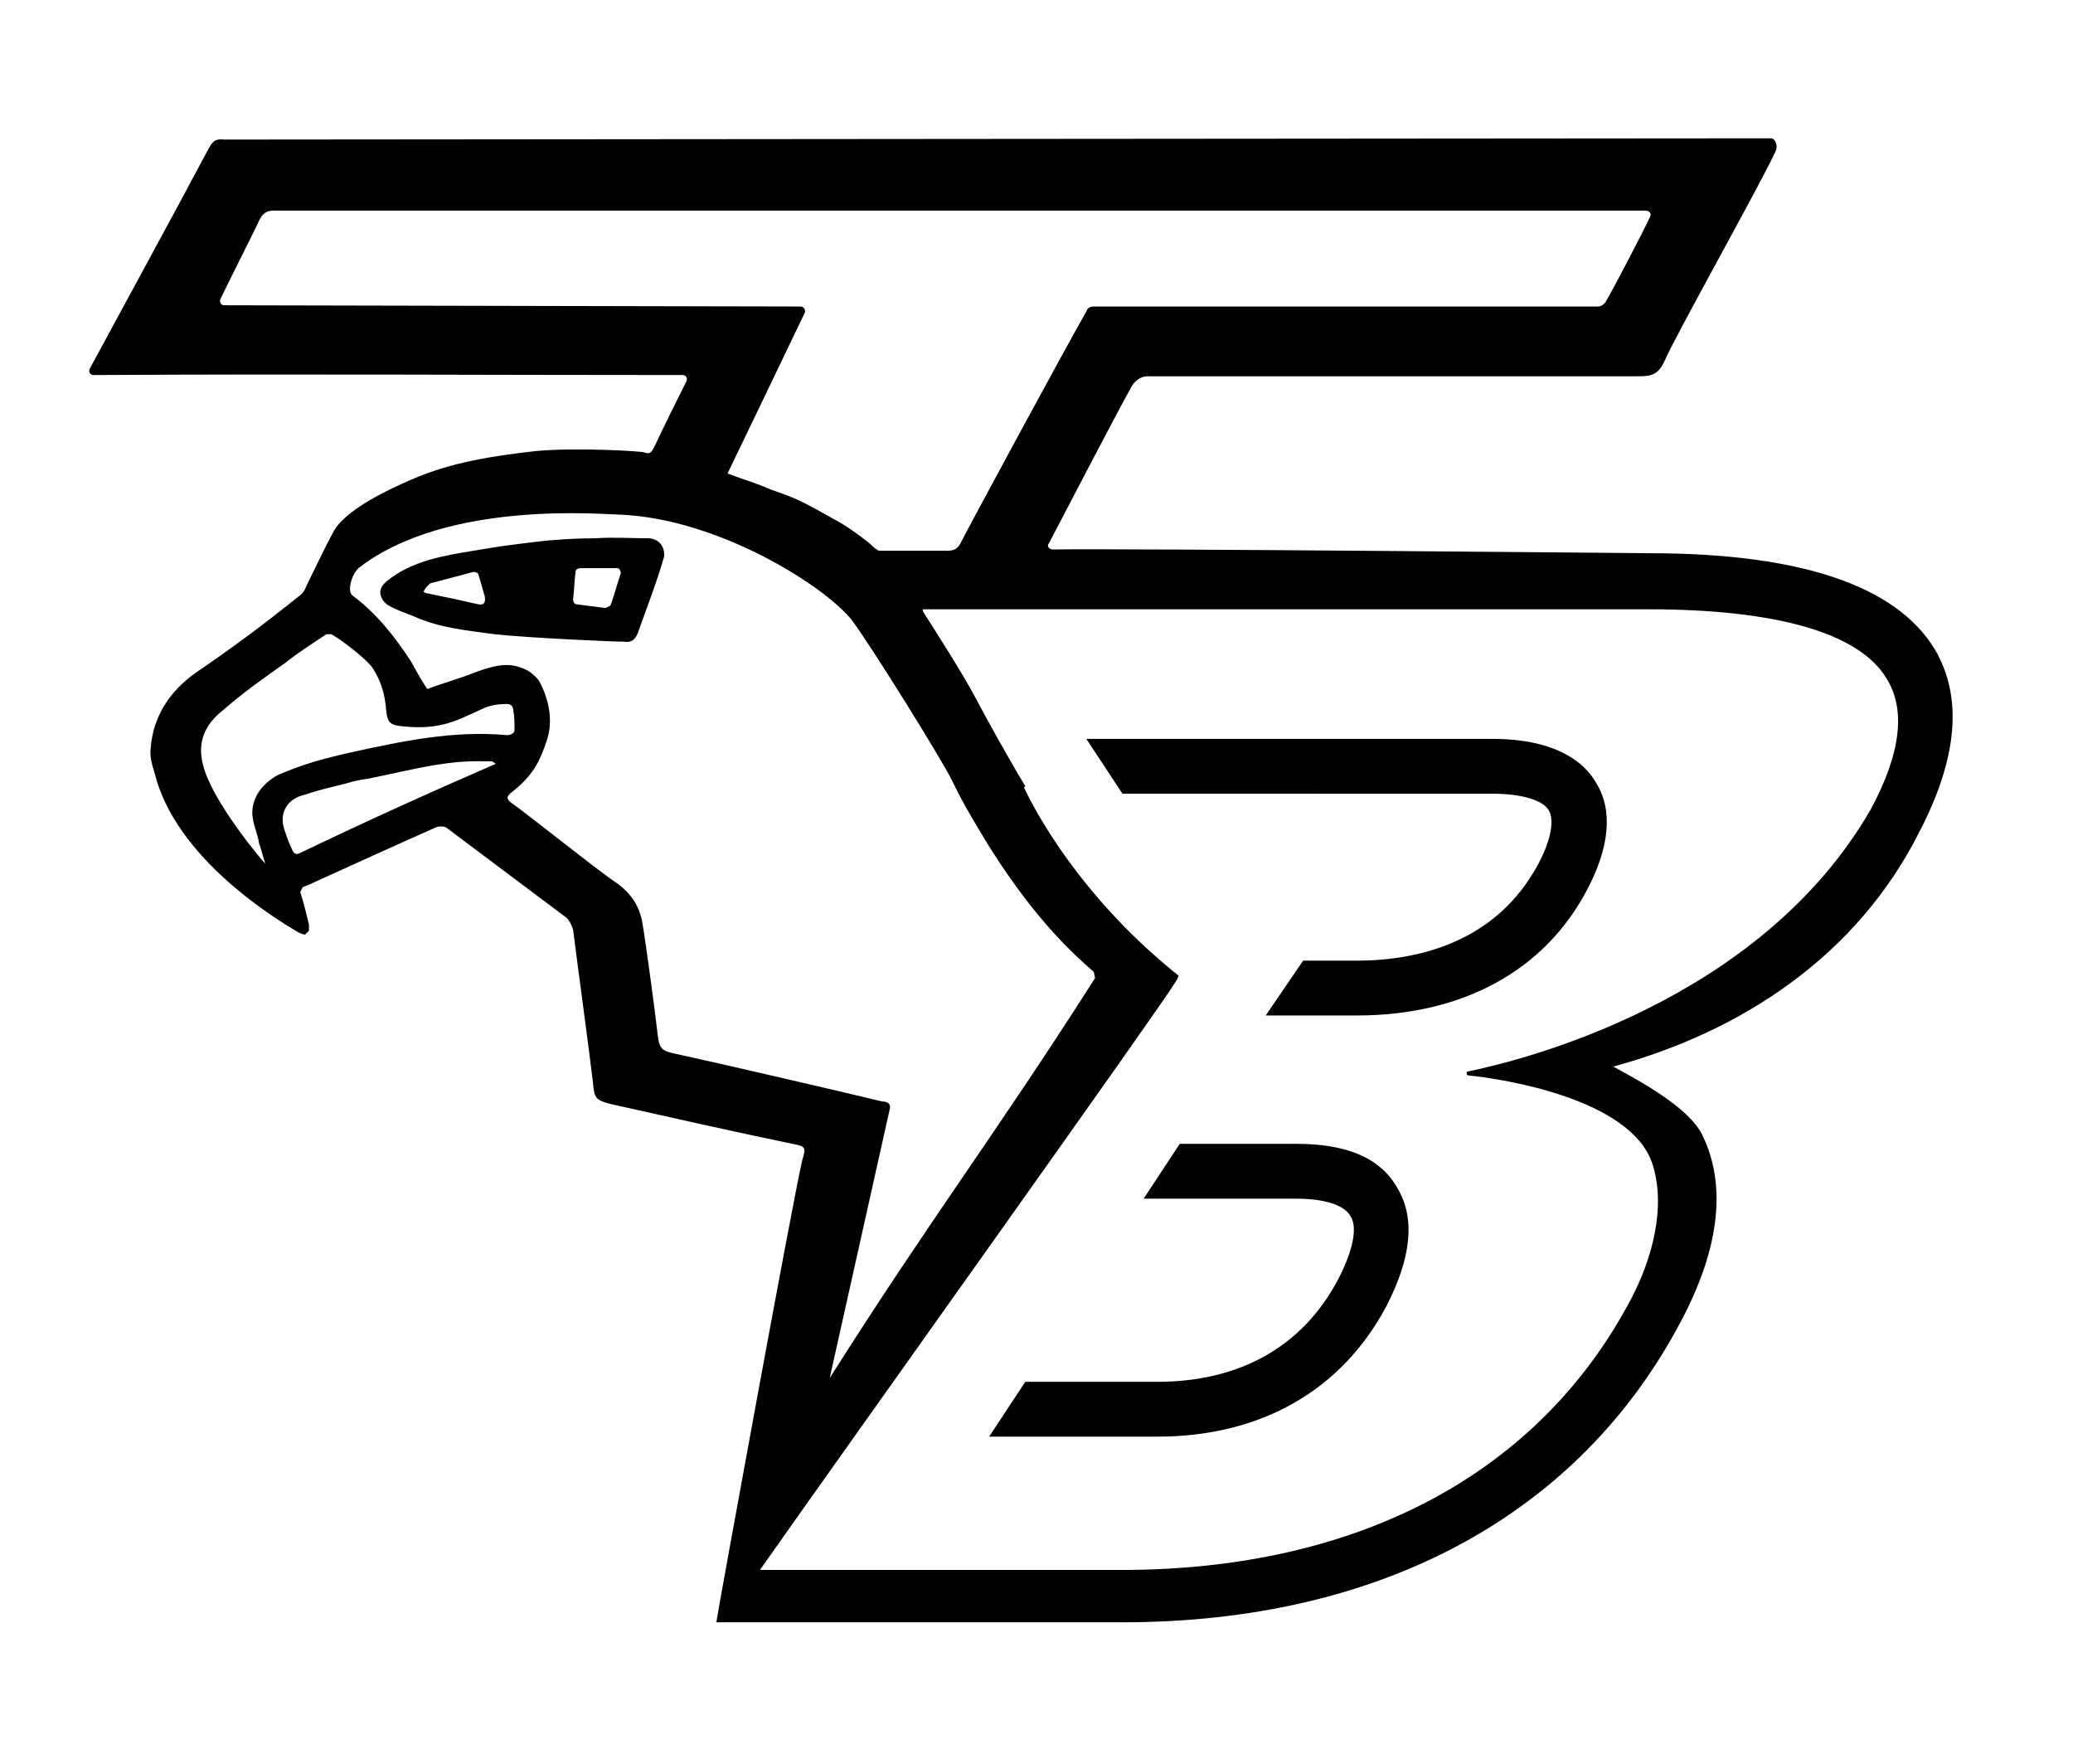 <svg xml:space="preserve" style="enable-background:new 0 0 166.4 141.6;" viewBox="0 0 166.4 141.6" y="0px" x="0px" xmlns:xlink="http://www.w3.org/1999/xlink" xmlns="http://www.w3.org/2000/svg" id="Ebene_1" version="1.1">
<g>
	<path d="M155.3,52.1c-3.1-5.1-10.8-7.7-22.9-7.7c0,0-42.3-0.4-47.9-0.3c-0.3,0-0.5-0.3-0.3-0.5c1-1.9,5.3-10.2,6.7-12.7
		c0.3-0.4,0.7-0.7,1.2-0.7c5.4,0,35.4,0,39.4,0c1,0,1.6-0.1,2.1-1.2c0.9-2.1,7.6-14,8.9-16.8c0.3-0.6-0.1-1.1-0.3-1.1
		c-9.6,0-121.5,0.1-124.2,0.1c-0.9-0.1-1,0.3-1.4,1c-1.9,3.6-8,14.8-9.4,17.4c-0.1,0.2,0,0.5,0.3,0.5c17.3-0.1,30,0,47.3,0
		c0.3,0,0.4,0.3,0.3,0.5c-0.9,1.8-1.7,3.4-2.5,5.1c-0.3,0.6-0.4,0.8-0.9,0.6c-0.4-0.1-5.5-0.4-8.7-0.1c-3.5,0.4-6.8,0.9-10,2.3
		c-1.6,0.7-5.4,2.4-6.3,4.3c-0.6,1.1-1.3,2.6-1.9,3.8c-0.4,0.8-0.3,0.9-1,1.4c-2.6,2.1-5.3,4.1-8.1,6c-2.1,1.5-3.4,3.5-3.6,6
		c-0.1,0.6,0.1,1.4,0.3,2c1.7,7,10,11.9,11.5,12.8c0.2,0.1,0.4,0.2,0.6,0.2l0.3-0.3c0-0.2,0-0.3,0-0.5c-0.2-0.8-0.4-1.7-0.7-2.6
		l0.2-0.4l0.5-0.2c1.1-0.5,7.9-3.6,10.2-4.6c0.2-0.1,0.6-0.1,0.8,0c3.2,2.4,6.4,4.8,9.6,7.2c0.3,0.2,0.5,0.7,0.6,1
		c0.3,2.4,1.4,10.5,1.6,12.3c0.1,1.2,0.2,1.4,1.4,1.7c4.9,1.1,9.8,2.2,14.6,3.2c1.1,0.2,1.1,0.3,0.8,1.3c-0.7,2.9-6.8,36.3-6.9,37.1
		h0.1l1.1,0h31.4c20.7,0,36.6-8.6,44.8-24.1c3.2-6,3.7-11.1,1.7-15.1c-1.1-2.1-4.7-4.1-7.1-5.4c10.3-2.8,19.6-8.9,24.6-18.9
		C157.1,60.9,157.6,56,155.3,52.1z M18,24.5c-0.3,0-0.4-0.3-0.3-0.5c0.6-1.3,2.8-5.6,3.1-6.3c0.3-0.6,0.6-0.8,1.2-0.8
		c2.7,0,107.5,0,110.1,0c0.1,0,0.6,0.1,0.3,0.6c-0.3,0.7-2.9,5.7-3.5,6.7c-0.1,0.2-0.4,0.4-0.6,0.4c-4.9,0-36.5,0-40.5,0
		c-0.3,0-0.5,0.1-0.6,0.4c-1.5,2.6-9.4,17.2-10.1,18.6c-0.2,0.4-0.5,0.6-1,0.6c-1.7,0-3.9,0-5.5,0c-0.2,0-0.6-0.4-0.7-0.5
		c-0.7-0.6-2.1-1.6-2.9-2c-2-1.1-2.7-1.6-5.1-2.4l0,0c-1.1-0.5-2.2-0.8-3.5-1.3c0.3-0.6,5-10.4,6.2-12.9c0.1-0.2-0.1-0.5-0.3-0.5
		L18,24.5L18,24.5z M24,68.5c-0.2,0.1-0.4,0-0.5-0.2c-0.3-0.6-0.5-1.2-0.7-1.8c-0.4-1.3,0.3-2.4,1.6-2.7c1.8-0.6,2.7-0.7,4-1.1
		c0.4-0.1,1.2-0.2,1.6-0.3c3-0.6,5.8-1.4,8.9-1.3c0.2,0,0.4,0,0.6,0l0.3,0.2C34.5,63.6,29.2,66,24,68.5z M28.1,60.4
		c-2.2,0.5-3.7,0.9-5.8,1.8l0,0c-1.8,1-2.2,2.5-2,3.5c0.1,0.7,0.4,1.3,0.5,2c0.1,0.2,0.4,1.4,0.5,1.6c-0.1,0-4.3-5-5-7.9
		c-0.5-1.9,0.2-3.3,1.6-4.4c1.6-1.4,3.3-2.6,5-3.8c1-0.8,2.1-1.5,3.3-2.3h0.4c1.2,0.7,3,2.2,3.3,2.7c0.6,0.9,1,2,1.1,3.4
		c0.1,1.1,0.4,1.2,1.4,1.3c3,0.3,4.3-0.5,6.3-1.4c0.6-0.3,1.3-0.4,2-0.4c0.4,0,0.5,0.3,0.5,0.5c0.1,0.5,0.1,1.1,0.1,1.6
		c0,0.3-0.4,0.4-0.6,0.4C36.4,58.6,32.2,59.5,28.1,60.4z M53.9,84.5c-0.9-0.2-1-0.6-1.1-1.4c-0.2-1.8-1-7.7-1.2-8.8
		c-0.2-1.5-0.9-2.6-2.2-3.5c-1.5-1-7.1-5.5-8.4-6.4c-0.5-0.4-0.2-0.6,0.3-1c1.6-1.3,2.1-2.5,2.6-4s0.2-3.2-0.6-4.7
		c-0.1-0.2-0.5-0.6-0.8-0.8c-1.4-0.8-2.5-0.6-4.2,0c-1.5,0.6-2.7,0.9-4,1.4L34.1,55c-0.4-0.6-0.7-1.2-1.1-1.9
		c-1.3-2-2.8-3.9-4.7-5.3c-0.5-0.4,0-1.9,0.6-2.3c7.1-5.4,19.6-4.2,20.8-4.2c8,0.3,16.6,5.8,18.7,8.5c1.5,2,7.1,11,8,12.8
		c0.9,1.9,2,3.7,3.1,5.5c2.3,3.6,4.9,7,8.3,9.9l0.1,0.5c-8.1,12.7-13.2,19.3-21.3,32.1l4.8-21.5c0.2-0.6-0.3-0.7-0.6-0.7
		C68.8,87.9,57.6,85.3,53.9,84.5z M150.2,64.9c-8.9,15.5-28,20.2-32.4,21.1c-0.1,0-0.1,0.2,0,0.3c3,0.3,13,1.9,14.8,7
		c1.2,3.5,0,7.8-1.7,11C123.5,118.3,109,126,90,126H61c7.6-10.8,32.1-45.1,33.3-47.1c0.2-0.3,0.3-0.5,0.3-0.6
		c-8.9-7.1-12.4-15.1-12.4-15.1l0.1-0.1c-1.5-2.5-3.1-5.4-4-7.1c-1-1.9-3.3-5.5-4.2-6.9c0-0.1-0.1-0.2,0-0.2h58.2
		c10.3,0,16.9,1.9,19.1,5.5C153,56.9,152.6,60.4,150.2,64.9z"></path>
	<path d="M52,43.2c-1.4,0-2.8-0.1-4.2,0c-1.6,0-3.3,0.1-4.9,0.3c-1.7,0.2-3.2,0.4-4.9,0.7c-2.4,0.4-4.9,0.8-6.9,2.4
		c-0.5,0.4-0.7,0.8-0.5,1.3c0.1,0.3,0.4,0.6,0.6,0.7c0.7,0.4,1.4,0.6,2.1,0.9c2,0.9,4.2,1.1,6.4,1.4c2.7,0.3,9.6,0.6,10.4,0.6
		c0.6,0.1,0.9-0.2,1.1-0.7c0.7-2,1.5-4,2.1-6.1C53.4,43.9,52.9,43.2,52,43.2z M38.4,48.5c-1.3-0.3-2.7-0.6-4.2-0.9L34,47.5
		c0.1-0.3,0.5-0.7,0.6-0.7c1.1-0.3,2.3-0.6,3.4-0.9c0.2,0,0.4,0.1,0.4,0.2c0.4,1.3,0.3,1.1,0.5,1.7C39,48.3,38.9,48.6,38.4,48.5z
		 M49.8,46.1c-0.3,0.9-0.5,1.7-0.8,2.5l-0.4,0.2l-2.3-0.3c-0.2,0-0.3-0.2-0.3-0.4c0.1-0.7,0.1-1.5,0.2-2.2c0-0.2,0.2-0.3,0.4-0.3h3
		C49.7,45.6,49.9,45.9,49.8,46.1z"></path>
</g>
<path d="M108.9,81.5h-7.3l3-4.4h4.3c4.8,0,11.2-1.4,14.6-7.8c1-1.9,1.3-3.5,0.8-4.3s-2.2-1.3-4.5-1.3H90.1l-2.9-4.4h32.6
	c5.1,0,7.4,1.9,8.3,3.5c1.4,2.2,1.1,5.2-0.7,8.6C124,77.9,117.4,81.5,108.9,81.5z"></path>
<path d="M104,91.8h-9.3l-2.9,4.4H104c2.3,0,3.9,0.5,4.4,1.4c0.6,0.9,0.2,2.8-1,5.1c-2.8,5.3-7.8,8.2-14.5,8.2H82.3l-2.9,4.4h13.5
	c8.3,0,14.8-3.7,18.4-10.5c2-3.9,2.3-7,0.9-9.4C110.8,92.9,108.1,91.8,104,91.8z"></path>
</svg>
